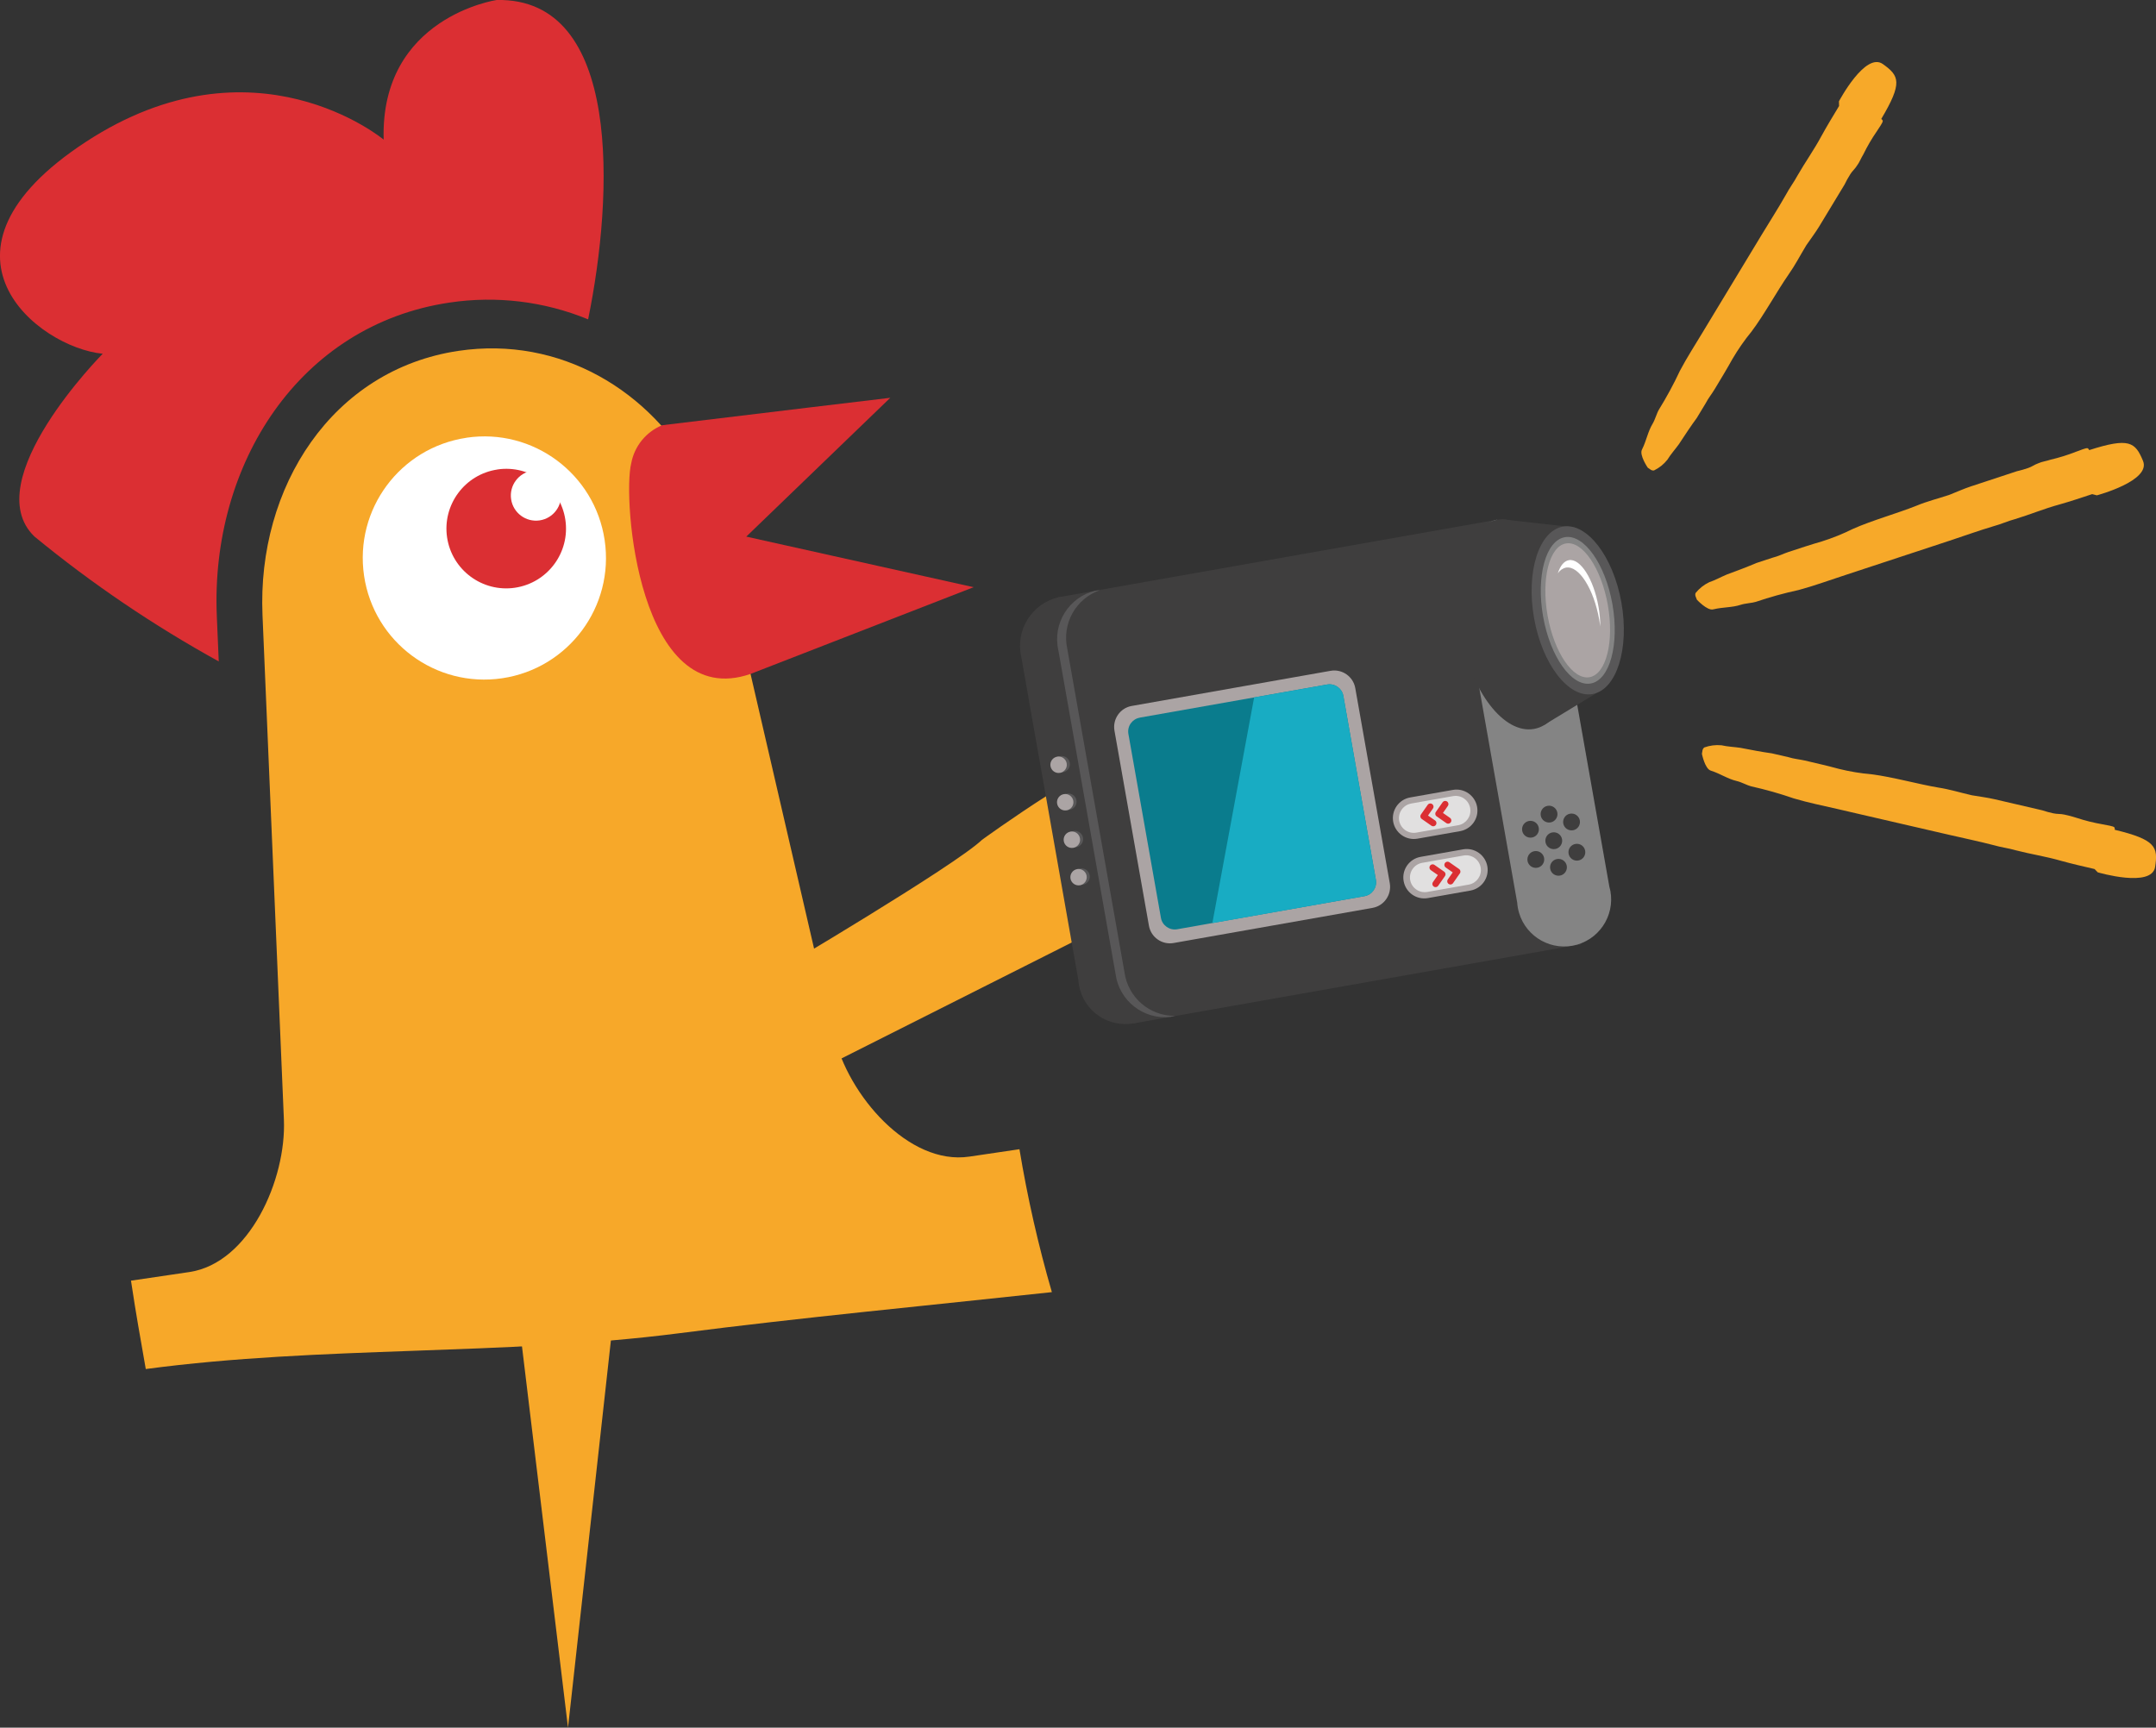 <svg xmlns="http://www.w3.org/2000/svg" id="Layer_1" width="488.85" height="391.79" viewBox="0 0 488.85 391.79"><rect x="0" y="0" width="488.85" height="391.79" fill="#333333" stroke="none"/><g id="Group_1951"><path id="Path_2977" d="M416.96,22.95l.03,1.09-.02.03c-1.41,2.33-2.76,4.56-3.93,6.69-1.69,3.17-3.78,6.08-5.47,9.04-.77,1.45-1.84,2.85-2.66,4.4-1.77,3.12-3.61,5.97-5.42,8.96l-10.69,17.67c-.9,1.49-1.81,2.98-2.66,4.4-1.74,2.91-3.65,5.84-5.23,8.84-1.42,3.04-3.02,5.99-4.78,8.84-.45.74-.86,2.25-1.41,3.17-1.11,1.83-1.38,3.81-2.43,5.89-.63,1.24,1.32,4.09,1.32,4.09.5.29.8.71,1.41.63,1.19-.58,2.23-1.41,3.05-2.45.7-1.16,1.85-2.46,2.59-3.49,1.49-2.27,2.74-4.16,4.07-5.97l2.01-3.32c.58-1.13,1.44-2.19,2.04-3.2,1.5-2.48,2.81-4.65,4.03-6.85,1.28-2.18,2.72-4.26,4.33-6.22,2.87-3.82,5.74-9.11,8.4-12.94,1.45-2.05,2.62-4.31,4.02-6.63.99-1.45,2.06-2.84,2.96-4.33l5.72-9.45c.38-.79.8-1.55,1.27-2.29.45-.75,1.1-1.26,1.55-2,.58-.78.87-1.63,1.43-2.54.88-1.8,1.89-3.54,3.03-5.19.5-.83,1.47-2.06,1.37-2.46-.07-.16-.19-.29-.33-.39,4.87-8.21,4.1-9.77.36-12.44-3.99-2.84-9.95,8.43-9.95,8.43" fill="#f7a929" stroke-width="0"></path><path id="Path_2978" d="M475.45,112.33l-1.05-.27h-.04c-2.58.86-5.06,1.68-7.4,2.34-3.47.94-6.78,2.33-10.04,3.31-1.6.42-3.2,1.16-4.88,1.61-3.44,1.03-6.63,2.18-9.95,3.28l-19.61,6.46-4.88,1.61c-3.22,1.06-6.51,2.25-9.79,3.13-3.28.71-6.51,1.6-9.69,2.68-.83.27-2.39.33-3.4.66-2.04.67-4.02.5-6.28,1.05-1.36.33-3.69-2.2-3.69-2.2-.18-.56-.51-.94-.29-1.52.83-1.03,1.88-1.86,3.08-2.44,1.29-.42,2.81-1.26,3.98-1.74,2.55-.94,4.67-1.74,6.73-2.62l3.68-1.21c1.23-.29,2.45-.91,3.56-1.28,2.76-.91,5.16-1.7,7.58-2.4,2.41-.76,4.76-1.7,7.03-2.83,4.36-1.95,10.16-3.55,14.49-5.29,2.33-.97,4.79-1.58,7.37-2.43,1.63-.64,3.23-1.37,4.88-1.92l10.5-3.46c.85-.19,1.69-.43,2.52-.72.83-.27,1.47-.79,2.3-1.07.89-.4,1.78-.48,2.79-.82,1.95-.46,3.87-1.05,5.74-1.79.92-.29,2.33-.97,2.7-.79.14.1.25.25.31.41,9.09-2.91,10.44-1.81,12.2,2.44,1.88,4.53-10.44,7.81-10.44,7.81" fill="#f7a929" stroke-width="0"></path><path id="Path_2979" d="M475.66,197.84l-.76-.78h-.04c-2.64-.61-5.19-1.2-7.53-1.85-3.45-1-7.01-1.53-10.29-2.39-1.58-.47-3.33-.67-5-1.16-3.47-.9-6.8-1.58-10.2-2.37l-20.12-4.65-5-1.16c-3.31-.76-6.73-1.45-9.99-2.42-3.17-1.1-6.4-2.01-9.67-2.74-.85-.2-2.21-.96-3.25-1.2-2.08-.48-3.7-1.66-5.92-2.37-1.33-.42-2-3.8-2-3.8.13-.57.05-1.07.54-1.45,1.25-.45,2.58-.62,3.9-.49,1.32.31,3.06.39,4.3.58,2.67.52,4.9.94,7.11,1.25l3.78.87c1.2.38,2.57.5,3.71.76,2.83.66,5.29,1.23,7.72,1.89,2.46.61,4.96,1.02,7.48,1.24,4.74.6,10.52,2.24,15.12,3.01,2.5.38,4.91,1.14,7.56,1.74,1.72.29,3.47.51,5.16.9l10.76,2.5c.83.28,1.67.5,2.53.69.85.2,1.67.09,2.52.29.95.2,1.89.45,2.81.75,1.91.63,3.86,1.11,5.83,1.45.95.22,2.5.38,2.72.73.06.16.08.34.05.51,9.28,2.24,9.86,3.88,9.16,8.42-.75,4.84-12.98,1.24-12.98,1.24" fill="#f7a929" stroke-width="0"></path><path id="Path_2980" d="M33.04,310.46c39.91-5.32,80.94-2.98,120.89-8.11,28.08-3.61,56.35-6.27,84.57-9.33-3.09-10.65-5.54-21.47-7.35-32.41l-11.37,1.68c-13.76,2.04-27.52-13.96-30.65-27.51l-19.68-85.09c-5.54-29.59-11.34-41.53-11.34-41.53-10.47-19.63-31.13-31.99-54.12-28.6-28.71,4.25-45.7,30.94-44.47,59.93l4.85,114.38c.58,13.67-7.87,32.57-21.41,34.59l-13.26,1.96c1.37,9.02,1.8,11.03,3.35,20.02" fill="#f7a829" stroke-width="0"></path><path id="Path_2981" d="M7.8,121.66c13.03,10.71,27.03,20.19,41.8,28.33l-.44-10.3c-1.45-34.38,18.69-66.02,52.74-71.07,10.64-1.6,21.51-.29,31.45,3.8C139.15,44.09,141.02-.58,112.61,0c0,0-26.41,3.87-25.62,31.66,0,0-29.34-24.48-67.55.53-38.21,25-10.83,46.61,3.85,48.03,0,0-28.53,28.79-15.5,41.43" fill="#db2f33" fill-rule="evenodd" stroke-width="0"></path><path id="Path_2982" d="M105.79,99.26c15.06-2.23,29.08,8.18,31.31,23.24s-8.18,29.08-23.24,31.31c-15.06,2.23-29.07-8.17-31.31-23.23-2.23-15.06,8.17-29.08,23.24-31.31h0" fill="#fff" stroke-width="0"></path><path id="Path_2983" d="M112.79,106.46c7.41-1.1,14.3,4.02,15.4,11.42,1.1,7.41-4.02,14.3-11.42,15.4-7.41,1.1-14.3-4.02-15.4-11.42,0,0,0,0,0,0h0c-1.09-7.4,4.02-14.29,11.42-15.39" fill="#db2f33" stroke-width="0"></path><path id="Path_2984" d="M120.69,106.74c3.11-.46,6.01,1.69,6.47,4.8.46,3.11-1.69,6.01-4.8,6.47-3.11.46-6.01-1.69-6.47-4.8-.46-3.11,1.69-6.01,4.8-6.47" fill="#fff" stroke-width="0"></path><path id="Path_2985" d="M138.82,301.23l-10.03,90.56-10.72-88.83,20.75-1.73Z" fill="#f7a829" stroke-width="0"></path><path id="Path_2986" d="M169.21,121.69l32.65-31.48s-33.14,3.95-51.73,6.22c-3.64,1.5-6.28,4.74-7,8.61-2.06,8.08,1.68,56.53,27.05,47.79l50.58-19.67-51.54-11.47Z" fill="#db2f33" stroke-width="0"></path><path id="Path_2987" d="M287.63,223.93s-13.56-2.57-19.19-11.14c-7.61,3.19-16.16,3.23-23.8.12l-64.04,32.25-5.28-24.5s41.1-24.26,47.34-30.21c0,0,27.03-19.71,38.97-22.45l16.7-4.51s22.75-8.72,28.42-7.43l-9.19,11.9,10.22,8.07s7.2,14.64,7.05,27.16c0,0-20.23-4.6-18.81-21.58,0,0-9.43,2.86-11.86-.29l-12.3,17.02s-4.3,6.67,1.55,10.91" fill="#f7a829" stroke-width="0"></path><path id="Path_2988" d="M239.92,135.45h0c6.15-.71,11.72,3.66,12.51,9.8l12.96,73.34c1.64,5.66-1.61,11.57-7.26,13.22-5.66,1.64-11.57-1.61-13.22-7.26-.21-.74-.35-1.5-.4-2.26l-12.95-73.34c-1.37-6.03,2.36-12.04,8.37-13.49" fill="#3f3e3e" fill-rule="evenodd" stroke-width="0"></path><path id="Path_2989" d="M239.92,135.45l99.5-17.59,19.12,96.26-101.52,17.95-17.09-96.63Z" fill="#3f3e3e" fill-rule="evenodd" stroke-width="0"></path><path id="Path_2990" d="M339.43,117.86l1.16,2.57c5.74-1.01,10.2.82,11.34,7.22l12.96,73.34c1.64,5.66-1.61,11.57-7.26,13.22-5.66,1.64-11.57-1.61-13.22-7.26-.21-.74-.35-1.5-.4-2.26l-11.96-67.68c-1.13-6.4,1.64-18.14,7.38-19.16" fill="#848484" fill-rule="evenodd" stroke-width="0"></path><path id="Path_2991" d="M347.82,165.3c6.82-1.2,10.49-12.84,8.18-25.91-2.31-13.06-9.75-22.74-16.58-21.52s-10.49,12.84-8.18,25.91c2.31,13.06,9.75,22.74,16.58,21.52" fill="#3f3e3e" fill-rule="evenodd" stroke-width="0"></path><path id="Path_2992" d="M357.01,119.59l-16.5-1.83-3.9,30.43,13.46,16.23,11.84-7.19-4.9-37.63Z" fill="#3f3e3e" fill-rule="evenodd" stroke-width="0"></path><path id="Path_2993" d="M361.09,157.39c5.46-.97,8.4-10.28,6.55-20.74s-7.81-18.2-13.26-17.23c-5.46.96-8.4,10.28-6.55,20.74,1.85,10.46,7.81,18.2,13.26,17.23" fill="#585758" fill-rule="evenodd" stroke-width="0"></path><path id="Path_2994" d="M360.67,155c4.33-.76,6.54-8.84,4.93-17.98-1.61-9.14-6.46-15.96-10.79-15.2s-6.54,8.84-4.93,17.98c1.61,9.14,6.46,15.96,10.79,15.2" fill="#848484" fill-rule="evenodd" stroke-width="0"></path><path id="Path_2995" d="M360.41,153.57c3.76-.67,5.63-8.02,4.15-16.37s-5.75-14.62-9.51-13.96-5.63,8.02-4.15,16.37,5.75,14.62,9.51,13.96" fill="#aba4a4" fill-rule="evenodd" stroke-width="0"></path><path id="Path_2996" d="M355.72,127.03c2.6-.46,5.61,4.26,6.72,10.54.27,1.49.4,2.99.41,4.5-.06-.49-.14-.99-.23-1.49-1.25-7.07-4.64-12.38-7.56-11.86-.76.17-1.42.64-1.84,1.3.53-1.69,1.39-2.79,2.5-2.99" fill="#fff" fill-rule="evenodd" stroke-width="0"></path><path id="Path_2997" d="M256.61,160.09l45.09-7.97c2.62-.46,5.12,1.29,5.59,3.91l7.83,44.26c.45,2.62-1.29,5.12-3.91,5.59l-45.11,7.97c-2.62.46-5.12-1.29-5.59-3.91l-7.82-44.26c-.45-2.62,1.29-5.12,3.91-5.59" fill="#aba4a4" fill-rule="evenodd" stroke-width="0"></path><path id="Path_2998" d="M248.36,133.96h0c.34-.06.67-.1,1.01-.12-5.46,1.92-8.62,7.61-7.38,13.26l12.97,73.35c.77,5.73,5.7,9.99,11.48,9.92-.33.09-.66.17-1,.23-6.15.71-11.72-3.66-12.51-9.8l-12.96-73.35c-1.37-6.03,2.36-12.04,8.37-13.49" fill="#585758" fill-rule="evenodd" stroke-width="0"></path><path id="Path_2999" d="M258.42,162.74l42.49-7.51c1.72-.3,3.37.85,3.68,2.57l7.38,41.74c.3,1.72-.85,3.37-2.57,3.68l-42.49,7.51c-1.72.3-3.37-.85-3.68-2.57l-7.38-41.74c-.3-1.72.85-3.36,2.57-3.67" fill="#0a7c8d" fill-rule="evenodd" stroke-width="0"></path><path id="Path_3000" d="M284.36,158.16l16.55-2.93c1.72-.29,3.36.85,3.68,2.57l7.38,41.74c.3,1.72-.85,3.37-2.57,3.68l-34.51,6.11,9.47-51.17Z" fill="#18acc3" fill-rule="evenodd" stroke-width="0"></path><path id="Path_3001" d="M240.45,171.46c1.02-.15,1.96.55,2.12,1.56.15.98-.5,1.9-1.47,2.1l-.78.14-.03-.17c-.99-.27-1.58-1.29-1.31-2.28.11-.42.37-.78.73-1.03l-.03-.17.76-.13h.02Z" fill="#585758" fill-rule="evenodd" stroke-width="0"></path><path id="Path_3002" d="M240.35,175.26c1.01-.18,1.69-1.14,1.51-2.16-.18-1.01-1.14-1.69-2.16-1.51-1.01.18-1.69,1.14-1.51,2.16,0,0,0,0,0,0,.18,1.01,1.14,1.69,2.15,1.51" fill="#aba4a4" fill-rule="evenodd" stroke-width="0"></path><path id="Path_3003" d="M241.96,179.96c1.02-.15,1.96.55,2.12,1.56.15.98-.5,1.9-1.47,2.1l-.78.14-.03-.17c-.99-.27-1.58-1.29-1.31-2.28.11-.42.37-.78.73-1.03l-.03-.17.76-.13h.02Z" fill="#585758" fill-rule="evenodd" stroke-width="0"></path><path id="Path_3004" d="M241.85,183.76c1.01-.18,1.69-1.14,1.51-2.16-.18-1.01-1.14-1.69-2.16-1.51-1.01.18-1.69,1.14-1.51,2.16,0,0,0,0,0,0,.18,1.01,1.14,1.69,2.15,1.51" fill="#aba4a4" fill-rule="evenodd" stroke-width="0"></path><path id="Path_3005" d="M243.45,188.45c1.02-.15,1.96.55,2.12,1.56.15.98-.5,1.9-1.47,2.1l-.78.14-.03-.17c-.99-.27-1.58-1.29-1.31-2.28.11-.42.37-.78.73-1.03l-.03-.17.76-.13h.02Z" fill="#585758" fill-rule="evenodd" stroke-width="0"></path><path id="Path_3006" d="M243.36,192.26c1.01-.18,1.69-1.14,1.51-2.16s-1.14-1.69-2.16-1.51c-1.01.18-1.69,1.14-1.51,2.16,0,0,0,0,0,0,.18,1.01,1.14,1.69,2.15,1.51" fill="#aba4a4" fill-rule="evenodd" stroke-width="0"></path><path id="Path_3007" d="M244.96,196.95c1.02-.15,1.96.55,2.12,1.56.15.98-.5,1.9-1.47,2.1l-.78.14-.03-.17c-.99-.27-1.58-1.29-1.31-2.28.11-.42.37-.78.73-1.03l-.03-.17.76-.13h.02Z" fill="#585758" fill-rule="evenodd" stroke-width="0"></path><path id="Path_3008" d="M244.87,200.75c1.01-.18,1.68-1.14,1.51-2.15-.18-1.01-1.14-1.68-2.15-1.51-1.01.18-1.68,1.14-1.51,2.15.18,1.01,1.14,1.69,2.15,1.51" fill="#aba4a4" fill-rule="evenodd" stroke-width="0"></path><path id="Path_3009" d="M319.74,180.84l9.68-1.71c2.58-.46,5.04,1.27,5.5,3.85.46,2.58-1.27,5.04-3.85,5.5l-9.68,1.71c-2.58.45-5.04-1.27-5.5-3.85h0c-.45-2.58,1.27-5.04,3.85-5.5" fill="#aba4a4" fill-rule="evenodd" stroke-width="0"></path><path id="Path_3010" d="M320.07,182.2l9.49-1.68c1.83-.27,3.53,1,3.8,2.83.26,1.76-.9,3.41-2.64,3.77l-9.49,1.68c-1.81.37-3.58-.79-3.96-2.6-.37-1.81.79-3.58,2.6-3.96.06-.01.13-.02.19-.03" fill="#e1e0e0" fill-rule="evenodd" stroke-width="0"></path><path id="Path_3011" d="M322.11,194.31l9.68-1.71c2.59-.43,5.03,1.33,5.46,3.91.42,2.55-1.27,4.96-3.81,5.44l-9.68,1.71c-2.58.46-5.04-1.27-5.5-3.85-.46-2.58,1.27-5.04,3.85-5.5" fill="#aba4a4" fill-rule="evenodd" stroke-width="0"></path><path id="Path_3012" d="M322.45,195.67l9.49-1.68c1.83-.27,3.53,1,3.8,2.83.26,1.76-.9,3.41-2.64,3.77l-9.49,1.68c-1.82.31-3.56-.91-3.87-2.73-.31-1.81.9-3.54,2.71-3.87" fill="#e1e0e0" fill-rule="evenodd" stroke-width="0"></path><path id="Path_3013" d="M324.31,182.93l-1.53,2.18M324.97,186.65l-2.19-1.53" fill="none" stroke="#db2f33" stroke-linecap="round" stroke-linejoin="round" stroke-width="1.45"></path><path id="Path_3014" d="M327.69,182.35l-1.53,2.19M328.35,186.06l-2.19-1.53" fill="none" stroke="#db2f33" stroke-linecap="round" stroke-linejoin="round" stroke-width="1.45"></path><path id="Path_3015" d="M328.22,196.13l2.19,1.53M328.87,199.85l1.53-2.19" fill="none" stroke="#db2f33" stroke-linecap="round" stroke-linejoin="round" stroke-width="1.45"></path><path id="Path_3016" d="M324.84,196.73l2.19,1.53M325.5,200.45l1.53-2.19" fill="none" stroke="#db2f33" stroke-linecap="round" stroke-linejoin="round" stroke-width="1.45"></path><path id="Path_3017" d="M351.56,186.5c1.04-.18,1.73-1.17,1.55-2.21-.18-1.04-1.17-1.73-2.21-1.55s-1.73,1.17-1.55,2.21c0,0,0,0,0,0,.18,1.04,1.17,1.73,2.21,1.55" fill="#3f3e3e" fill-rule="evenodd" stroke-width="0"></path><path id="Path_3018" d="M352.63,192.53c1.04-.18,1.73-1.17,1.55-2.21-.18-1.04-1.17-1.73-2.21-1.55-1.04.18-1.73,1.17-1.55,2.21,0,0,0,0,0,0,.18,1.04,1.17,1.73,2.21,1.55" fill="#3f3e3e" fill-rule="evenodd" stroke-width="0"></path><path id="Path_3019" d="M353.7,198.56c1.04-.18,1.73-1.17,1.55-2.21-.18-1.04-1.17-1.73-2.21-1.55-1.04.18-1.73,1.17-1.55,2.21,0,0,0,0,0,0,.18,1.04,1.17,1.73,2.21,1.55" fill="#3f3e3e" fill-rule="evenodd" stroke-width="0"></path><path id="Path_3020" d="M347.35,189.93c1.04-.18,1.73-1.17,1.55-2.21-.18-1.04-1.17-1.73-2.21-1.55-1.04.18-1.73,1.17-1.55,2.21,0,0,0,0,0,0,.18,1.04,1.17,1.73,2.21,1.55" fill="#3f3e3e" fill-rule="evenodd" stroke-width="0"></path><path id="Path_3021" d="M348.56,196.78c1.04-.18,1.73-1.17,1.55-2.21-.18-1.04-1.17-1.73-2.21-1.55-1.04.18-1.73,1.17-1.55,2.21,0,0,0,0,0,0,.18,1.04,1.17,1.73,2.21,1.55" fill="#3f3e3e" fill-rule="evenodd" stroke-width="0"></path><path id="Path_3022" d="M356.66,188.28c1.04-.18,1.73-1.17,1.55-2.21-.18-1.04-1.17-1.73-2.21-1.55s-1.73,1.17-1.55,2.21c0,0,0,0,0,0,.18,1.04,1.17,1.73,2.21,1.55" fill="#3f3e3e" fill-rule="evenodd" stroke-width="0"></path><path id="Path_3023" d="M357.87,195.14c1.04-.18,1.73-1.17,1.55-2.21-.18-1.04-1.17-1.73-2.21-1.55-1.04.18-1.73,1.17-1.55,2.21,0,0,0,0,0,0,.18,1.04,1.17,1.73,2.21,1.55" fill="#3f3e3e" fill-rule="evenodd" stroke-width="0"></path></g></svg>